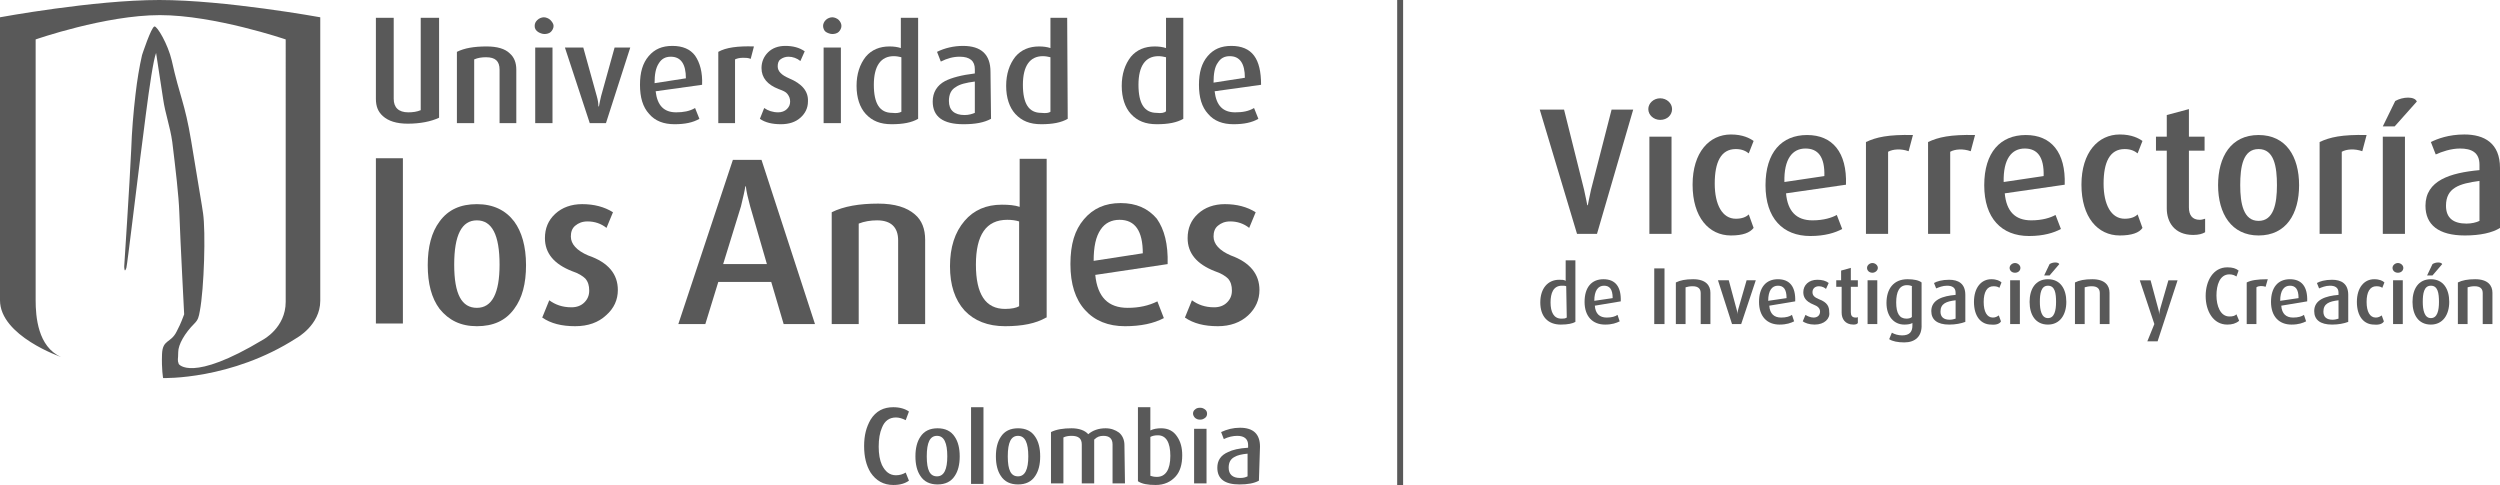 <?xml version="1.0" encoding="utf-8"?>
<!-- Generator: Adobe Illustrator 28.0.0, SVG Export Plug-In . SVG Version: 6.00 Build 0)  -->
<svg version="1.1" id="Layer_1" xmlns="http://www.w3.org/2000/svg" xmlns:xlink="http://www.w3.org/1999/xlink" x="0px" y="0px"
	 viewBox="0 0 462.9 89.8" style="enable-background:new 0 0 462.9 89.8;" xml:space="preserve">
<style type="text/css">
	.st0{fill:#595959;}
</style>
<rect x="258.7" class="st0" width="1.1" height="89.8"/>
<g>
	<path class="st0" d="M54.9,62.6C42.8,70.4,30.2,70,30.2,70s-0.3-1.6-0.2-4.4c0.1-2.8,1.6-2,2.7-4.2c0.4-0.8,0.7-1.3,1.4-3.2
		c0-0.1-0.7-13.3-0.9-18.9c-0.1-3-0.7-8.1-1.3-13c-0.4-2.9-1.3-5.2-1.7-8c-0.6-4-1.3-8.5-1.3-8.5c-0.5,1.3-1.2,6-1.9,11.4
		c-0.3,2.6-0.7,5.3-1,7.8c-0.7,5.4-2.4,19.8-2.6,20.6c-0.4,1.2-0.4-0.3-0.4-0.3s1-15.1,1.3-21.7c0.1-3.2,0.4-6.8,0.8-10.2
		c0.3-2.6,0.7-5,1.2-7.2c0,0,1.7-5.2,2.3-5.3c0.5-0.1,2.5,3.3,3.2,6.3c1.5,6.8,2.4,7.7,3.6,14.9c1.1,6.8,2.1,12.5,2.2,13.4
		c0.5,3.4,0.2,13.9-0.6,18.1c-0.2,1.1-0.3,1.6-1,2.3c-1.8,1.8-3,3.9-3,5.3s-0.2,1.4,0.1,2.2c0,0,2.3,3.5,15.6-4.5c0,0,4.2-2.2,4.2-7
		V7.3c0,0-13.2-4.5-23.3-4.5S6.6,7.3,6.6,7.3v48.3c0,3,0.4,8.6,4.7,10.5c0,0-11.3-3.9-11.3-10.5V3.2C0,3.2,17.3,0,29.5,0
		s29.8,3.2,29.8,3.2v52.5C59.3,60.2,54.9,62.6,54.9,62.6"/>
	<g>
		<path class="st0" d="M219.1,22c-1.2,0.7-2.8,1-4.9,1s-3.6-0.6-4.8-1.9c-1.1-1.2-1.7-3-1.7-5.2s0.6-4,1.7-5.4
			c1.1-1.3,2.6-1.9,4.4-1.9c0.8,0,1.5,0.1,2.1,0.3V3.3h3.2L219.1,22L219.1,22L219.1,22z M215.9,20.6V10.6c-0.4-0.1-0.9-0.2-1.4-0.2
			c-2.4,0-3.7,1.8-3.7,5.3s1.1,5.2,3.4,5.2C215,21,215.6,20.9,215.9,20.6"/>
		<path class="st0" d="M233.5,15.7l-8.6,1.2c0.3,2.6,1.5,3.9,3.8,3.9c1.4,0,2.5-0.2,3.5-0.8l0.8,2c-1.2,0.7-2.7,1-4.6,1
			c-2,0-3.6-0.6-4.7-1.9c-1.2-1.3-1.7-3.1-1.7-5.4s0.5-4,1.6-5.3s2.5-1.9,4.4-1.9s3.3,0.6,4.2,1.8C233.1,11.5,233.5,13.3,233.5,15.7
			 M230.5,14.4c0-2.6-0.9-4-2.8-4c-1,0-1.7,0.4-2.2,1.2c-0.6,0.8-0.8,2.1-0.8,3.7L230.5,14.4L230.5,14.4z"/>
		<rect x="69.6" y="29.3" class="st0" width="5" height="30.6"/>
		<path class="st0" d="M97.4,49.1c0,3.4-0.7,6.1-2.2,8.1c-1.6,2.2-3.9,3.2-6.9,3.2s-5.2-1.1-6.9-3.2c-1.5-2-2.2-4.7-2.2-8.1
			s0.7-6.1,2.2-8.1c1.6-2.2,3.9-3.2,6.9-3.2s5.3,1.1,6.9,3.2C96.6,42.9,97.4,45.6,97.4,49.1 M92.5,49c0-5.5-1.4-8.2-4.2-8.2
			s-4.2,2.7-4.2,8.2s1.4,8,4.2,8S92.5,54.3,92.5,49"/>
		<path class="st0" d="M114.4,53.7c0,1.8-0.7,3.4-2.2,4.7c-1.4,1.3-3.3,2-5.7,2c-2.5,0-4.5-0.5-6.1-1.6l1.3-3.2
			c1.1,0.8,2.4,1.3,4.1,1.3c1,0,1.8-0.3,2.4-0.9s0.9-1.3,0.9-2.2s-0.2-1.6-0.7-2.2c-0.5-0.5-1.3-1-2.5-1.4c-3.3-1.3-5-3.3-5-6.1
			c0-1.8,0.6-3.3,1.9-4.5s3-1.8,5-1.8c2.2,0,4.1,0.5,5.7,1.5l-1.2,2.9c-1-0.8-2.2-1.2-3.5-1.2c-1,0-1.7,0.3-2.3,0.8
			c-0.6,0.5-0.8,1.2-0.8,2c0,1.4,1.1,2.6,3.2,3.5C112.7,48.6,114.4,50.8,114.4,53.7"/>
		<path class="st0" d="M150.9,60h-5.8l-2.3-7.8H133l-2.4,7.8h-5l10.1-30.4h5.3L150.9,60L150.9,60L150.9,60z M142,48.9l-3.1-10.7
			c-0.4-1.5-0.7-2.7-0.8-3.7H138c-0.1,0.8-0.4,2-0.8,3.7l-3.3,10.7C133.9,48.9,142,48.9,142,48.9z"/>
		<path class="st0" d="M171.3,60h-5V44.5c0-2.4-1.3-3.7-3.9-3.7c-1.2,0-2.4,0.2-3.4,0.6V60h-5V39.3c2.2-1.1,5.1-1.6,8.6-1.6
			c3.1,0,5.3,0.7,6.8,2c1.3,1.1,1.9,2.7,1.9,4.7L171.3,60L171.3,60L171.3,60z"/>
		<path class="st0" d="M193.7,58.8c-1.9,1.1-4.4,1.6-7.6,1.6s-5.7-1-7.5-2.9c-1.8-2-2.7-4.7-2.7-8.2s0.9-6.3,2.7-8.4
			c1.7-2,4-3,6.9-3c1.3,0,2.4,0.1,3.3,0.4v-8.9h5V58.8L193.7,58.8L193.7,58.8z M188.7,56.7V41c-0.6-0.2-1.4-0.3-2.2-0.3
			c-3.9,0-5.8,2.8-5.8,8.3s1.8,8.2,5.4,8.2C187.3,57.2,188.2,57,188.7,56.7"/>
		<path class="st0" d="M216.2,48.9l-13.4,2c0.4,4.1,2.4,6.1,6,6.1c2.1,0,3.9-0.4,5.5-1.2l1.2,3.1c-1.9,1-4.3,1.5-7.2,1.5
			c-3.1,0-5.6-1-7.4-3c-1.8-2-2.7-4.8-2.7-8.5s0.8-6.3,2.5-8.3c1.7-2,3.9-3,6.8-3s5.1,1,6.7,2.9C215.6,42.5,216.3,45.2,216.2,48.9
			 M211.6,46.9c0-4.1-1.4-6.2-4.3-6.2c-1.5,0-2.7,0.6-3.5,1.8c-0.9,1.3-1.3,3.2-1.3,5.8L211.6,46.9z"/>
		<path class="st0" d="M233.2,53.7c0,1.8-0.7,3.4-2.1,4.7c-1.4,1.3-3.3,2-5.6,2c-2.5,0-4.5-0.5-6.1-1.6l1.3-3.2
			c1.1,0.8,2.4,1.3,4.1,1.3c1,0,1.8-0.3,2.4-0.9s0.9-1.3,0.9-2.2s-0.2-1.6-0.7-2.2c-0.5-0.5-1.3-1-2.5-1.4c-3.3-1.3-5-3.3-5-6.1
			c0-1.8,0.6-3.3,1.9-4.5s3-1.8,5-1.8c2.2,0,4.1,0.5,5.7,1.5l-1.2,2.9c-1-0.8-2.2-1.2-3.5-1.2c-1,0-1.7,0.3-2.3,0.8
			c-0.6,0.5-0.8,1.2-0.8,2c0,1.4,1.1,2.6,3.2,3.5C231.5,48.6,233.2,50.8,233.2,53.7"/>
		<path class="st0" d="M95.7,22.8h-3.2v-9.9c0-1.6-0.8-2.3-2.5-2.3c-0.8,0-1.5,0.1-2.2,0.4v11.8h-3.2V9.6c1.4-0.7,3.2-1,5.5-1
			c1.9,0,3.4,0.4,4.3,1.3c0.8,0.7,1.2,1.7,1.2,3V22.8L95.7,22.8L95.7,22.8z"/>
		<path class="st0" d="M102.5,4.8c0,0.4-0.2,0.8-0.5,1.1s-0.8,0.4-1.2,0.4s-0.9-0.2-1.2-0.4C99.2,5.6,99,5.3,99,4.8s0.2-0.8,0.5-1.1
			s0.8-0.5,1.2-0.5s0.9,0.2,1.2,0.5S102.5,4.4,102.5,4.8 M102.3,22.8h-3.2v-14h3.2V22.8z"/>
		<path class="st0" d="M116.7,8.8l-4.5,14h-3l-4.6-14h3.4l2.5,9c0.2,0.7,0.3,1.3,0.3,1.9h0.1c0.1-0.5,0.2-1.1,0.4-1.9l2.5-9
			L116.7,8.8C116.7,8.8,116.7,8.8,116.7,8.8z"/>
		<path class="st0" d="M130,15.7l-8.6,1.2c0.3,2.6,1.5,3.9,3.8,3.9c1.3,0,2.5-0.2,3.5-0.8l0.8,2c-1.2,0.7-2.7,1-4.6,1
			c-2,0-3.6-0.6-4.7-1.9c-1.2-1.3-1.7-3.1-1.7-5.4s0.5-4,1.6-5.3s2.5-1.9,4.4-1.9s3.3,0.6,4.2,1.8C129.6,11.6,130.1,13.4,130,15.7
			 M127,14.5c0-2.6-0.9-4-2.8-4c-1,0-1.7,0.4-2.2,1.2c-0.6,0.9-0.8,2.1-0.8,3.7L127,14.5L127,14.5L127,14.5z"/>
		<path class="st0" d="M139.6,8.6l-0.6,2.3c-0.5-0.2-0.9-0.2-1.4-0.2c-0.6,0-1.1,0.1-1.5,0.3v11.8h-3.1V9.6
			C134.4,8.8,136.6,8.5,139.6,8.6"/>
		<path class="st0" d="M149.6,18.8c0,1.2-0.5,2.2-1.4,3c-0.9,0.8-2.1,1.2-3.6,1.2c-1.6,0-2.9-0.3-3.9-1l0.8-2
			c0.7,0.5,1.6,0.8,2.6,0.8c0.6,0,1.2-0.2,1.6-0.6s0.6-0.8,0.6-1.4s-0.2-1-0.5-1.4s-0.8-0.6-1.6-0.9c-2.1-0.8-3.2-2.1-3.2-3.9
			c0-1.1,0.4-2.1,1.2-2.9c0.8-0.8,1.9-1.2,3.2-1.2c1.4,0,2.6,0.3,3.6,1l-0.8,1.8c-0.6-0.5-1.4-0.8-2.2-0.8c-0.6,0-1.1,0.2-1.5,0.5
			s-0.5,0.8-0.5,1.3c0,0.9,0.7,1.6,2.1,2.2C148.5,15.5,149.7,16.9,149.6,18.8"/>
		<path class="st0" d="M155.8,4.8c0,0.4-0.2,0.8-0.5,1.1c-0.3,0.3-0.8,0.4-1.2,0.4s-0.9-0.2-1.2-0.4s-0.5-0.7-0.5-1.1
			s0.2-0.8,0.5-1.1s0.8-0.5,1.2-0.5s0.9,0.2,1.2,0.5S155.8,4.4,155.8,4.8 M155.7,22.8h-3.2v-14h3.2V22.8z"/>
		<path class="st0" d="M170,22c-1.2,0.7-2.8,1-4.9,1s-3.6-0.6-4.8-1.9c-1.1-1.2-1.7-3-1.7-5.2s0.6-4,1.7-5.4
			c1.1-1.3,2.6-1.9,4.4-1.9c0.8,0,1.5,0.1,2.1,0.3V3.3h3.2L170,22L170,22L170,22z M166.9,20.7V10.6c-0.4-0.1-0.9-0.2-1.4-0.2
			c-2.4,0-3.7,1.8-3.7,5.3s1.1,5.2,3.4,5.2C166,21,166.5,20.9,166.9,20.7"/>
		<path class="st0" d="M183.5,22c-1.3,0.7-2.9,1-5.1,1c-3.8,0-5.7-1.4-5.7-4.2c0-1.7,0.8-3,2.3-3.8c1.2-0.6,3-1.1,5.5-1.4v-0.8
			c0-1.5-0.9-2.3-2.8-2.3c-1.2,0-2.3,0.3-3.5,0.9l-0.7-1.8c1.4-0.7,3.1-1.1,4.8-1.1c3.4,0,5.1,1.6,5.1,4.8L183.5,22L183.5,22
			L183.5,22z M180.5,20.9v-5.8c-1.6,0.2-2.8,0.5-3.5,1c-0.9,0.5-1.3,1.4-1.3,2.6c0,1.7,1,2.6,2.9,2.6
			C179.4,21.3,180,21.1,180.5,20.9"/>
		<path class="st0" d="M197.7,22c-1.2,0.7-2.8,1-4.9,1s-3.6-0.6-4.8-1.9c-1.1-1.2-1.7-3-1.7-5.2s0.6-4,1.7-5.4
			c1.1-1.3,2.6-1.9,4.4-1.9c0.8,0,1.5,0.1,2.1,0.3V3.3h3.1L197.7,22L197.7,22L197.7,22z M194.5,20.7V10.6c-0.4-0.1-0.9-0.2-1.4-0.2
			c-2.4,0-3.7,1.8-3.7,5.3s1.1,5.2,3.4,5.2C193.7,21,194.2,20.9,194.5,20.7"/>
		<path class="st0" d="M69.5,3.3h3.4v15c0,1.6,0.9,2.5,2.7,2.5c0.8,0,1.6-0.1,2.3-0.4V3.3h3.4v18.5c-1.5,0.7-3.5,1.1-5.8,1.1
			c-2.1,0-3.6-0.5-4.6-1.4c-0.9-0.8-1.3-1.8-1.3-3.2V3.3L69.5,3.3L69.5,3.3z"/>
	</g>
</g>
<g>
	<path class="st0" d="M168.3,89c-0.7,0.5-1.6,0.8-2.9,0.8c-1.8,0-3.2-0.8-4.2-2.3c-0.8-1.3-1.2-2.9-1.2-4.9s0.4-3.5,1.2-4.9
		c1-1.6,2.4-2.3,4.2-2.3c1.2,0,2.2,0.3,2.9,0.8l-0.6,1.6c-0.6-0.3-1.2-0.5-1.8-0.5c-1.2,0-2.1,0.6-2.6,1.9c-0.4,0.9-0.6,2.1-0.6,3.5
		s0.2,2.5,0.6,3.4c0.6,1.2,1.4,1.9,2.6,1.9c0.7,0,1.3-0.2,1.8-0.5L168.3,89L168.3,89L168.3,89z"/>
	<path class="st0" d="M177.7,84.5c0,1.5-0.3,2.7-0.9,3.6c-0.7,1.1-1.8,1.6-3.2,1.6s-2.5-0.5-3.2-1.6c-0.6-0.9-0.9-2.1-0.9-3.6
		s0.3-2.7,0.9-3.6c0.7-1.1,1.8-1.6,3.2-1.6s2.5,0.5,3.2,1.6C177.4,81.8,177.7,83,177.7,84.5 M175.4,84.5c0-2.5-0.6-3.8-1.9-3.8
		s-1.9,1.2-1.9,3.8s0.6,3.7,1.9,3.7S175.4,86.9,175.4,84.5"/>
	<rect x="179.8" y="75.4" class="st0" width="2.3" height="14.2"/>
	<path class="st0" d="M192.6,84.5c0,1.5-0.3,2.7-0.9,3.6c-0.7,1.1-1.8,1.6-3.2,1.6s-2.5-0.5-3.2-1.6c-0.6-0.9-0.9-2.1-0.9-3.6
		s0.3-2.7,0.9-3.6c0.7-1.1,1.8-1.6,3.2-1.6s2.5,0.5,3.2,1.6C192.3,81.8,192.6,83,192.6,84.5 M190.4,84.5c0-2.5-0.6-3.8-1.9-3.8
		s-1.9,1.2-1.9,3.8s0.6,3.7,1.9,3.7S190.4,86.9,190.4,84.5"/>
	<path class="st0" d="M208.3,89.5H206v-7.2c0-1.1-0.6-1.6-1.7-1.6c-0.7,0-1.2,0.2-1.7,0.7v8.1h-2.3v-7.2c0-1.1-0.6-1.6-1.9-1.6
		c-0.6,0-1.1,0.1-1.5,0.3v8.5h-2.3V80c1-0.5,2.3-0.7,3.8-0.7c1.4,0,2.5,0.4,3.1,1.1c0.8-0.7,1.9-1.1,3.2-1.1c1,0,1.8,0.3,2.5,0.8
		c0.6,0.5,1,1.3,1,2.3L208.3,89.5L208.3,89.5L208.3,89.5z"/>
	<path class="st0" d="M218.9,84.3c0,1.7-0.4,3-1.2,3.9c-0.9,1-2.1,1.6-3.7,1.6c-1.5,0-2.6-0.2-3.3-0.7V75.4h2.3v4.3
		c0.6-0.3,1.3-0.4,2-0.4c1.3,0,2.3,0.5,3,1.6C218.6,81.8,218.9,82.9,218.9,84.3 M216.7,84.4c0-2.5-0.8-3.8-2.3-3.8
		c-0.6,0-1,0.1-1.4,0.3v7.2c0.3,0.1,0.7,0.2,1.2,0.2C215.8,88.3,216.7,87,216.7,84.4"/>
	<path class="st0" d="M223.5,76.6c0,0.3-0.1,0.6-0.4,0.8s-0.5,0.3-0.9,0.3s-0.6-0.1-0.9-0.3c-0.2-0.2-0.4-0.5-0.4-0.8
		s0.1-0.6,0.4-0.8c0.2-0.2,0.5-0.3,0.9-0.3s0.6,0.1,0.9,0.3S223.5,76.3,223.5,76.6 M223.4,89.5h-2.3V79.4h2.3V89.5z"/>
	<path class="st0" d="M233.1,89c-0.9,0.5-2.1,0.7-3.6,0.7c-2.7,0-4.1-1-4.1-3.1c0-1.3,0.6-2.3,2-2.9c0.8-0.4,2-0.7,3.7-0.8v-0.5
		c0-1.1-0.7-1.7-2-1.7c-0.8,0-1.7,0.2-2.5,0.6l-0.5-1.3c1.1-0.5,2.2-0.8,3.5-0.8c2.5,0,3.7,1.2,3.7,3.5L233.1,89L233.1,89L233.1,89z
		 M231,88.2V84c-1.1,0.1-1.9,0.3-2.4,0.6c-0.8,0.4-1.1,1.1-1.1,2c0,1.2,0.7,1.9,2.1,1.9C230.2,88.5,230.6,88.4,231,88.2"/>
</g>
<g>
	<path class="st0" d="M295.7,43.3H292l-6.9-23h4.5l3.7,14.8c0.3,1.3,0.6,2.9,0.6,2.9h0.1c0,0,0.3-1.6,0.6-2.9l3.8-14.8h4L295.7,43.3
		z"/>
	<path class="st0" d="M307.4,22.2c-1.2,0-2.2-0.9-2.2-2s1-2,2.2-2s2.2,0.9,2.2,2S308.7,22.2,307.4,22.2z M305.4,43.3v-18h4.1v18
		H305.4z"/>
	<path class="st0" d="M320.5,43.6c-4.1,0-7.1-3.4-7.1-9.4s3.1-9.3,7.1-9.3c2.2,0,3.5,0.7,4.2,1.2l-0.9,2.3c-0.5-0.4-1.2-0.8-2.4-0.8
		c-2.8,0-3.9,2.5-3.9,6.4s1.4,6.5,3.9,6.5c1.1,0,1.9-0.3,2.4-0.8l0.9,2.5C324,43.1,322.7,43.6,320.5,43.6L320.5,43.6L320.5,43.6z"/>
	<path class="st0" d="M330.7,35.8c0.3,3.3,1.9,5,4.9,5c2.1,0,3.6-0.5,4.5-1l1,2.6c-1.3,0.7-3.2,1.3-5.9,1.3c-5.1,0-8.3-3.3-8.3-9.4
		s3-9.3,7.7-9.3s7.4,3.2,7.2,9.2L330.7,35.8L330.7,35.8L330.7,35.8z M334.3,27.5c-2.4,0-4,1.9-3.9,6.2l7.4-1.1
		C337.9,29,336.6,27.5,334.3,27.5L334.3,27.5L334.3,27.5z"/>
	<path class="st0" d="M353.4,28c-1.4-0.5-2.9-0.4-3.8,0.1v15.2h-4.1v-17c1.9-0.9,4.1-1.4,8.7-1.3L353.4,28L353.4,28L353.4,28z"/>
	<path class="st0" d="M364.9,28c-1.4-0.5-2.9-0.4-3.8,0.1v15.2h-4.1v-17c1.9-0.9,4.1-1.4,8.7-1.3L364.9,28L364.9,28L364.9,28z"/>
	<path class="st0" d="M371.2,35.8c0.3,3.3,1.9,5,4.9,5c2.1,0,3.6-0.5,4.5-1l1,2.6c-1.3,0.7-3.2,1.3-5.9,1.3c-5.1,0-8.3-3.3-8.3-9.4
		s3-9.3,7.7-9.3s7.4,3.2,7.2,9.2L371.2,35.8L371.2,35.8L371.2,35.8z M374.9,27.5c-2.4,0-4,1.9-3.9,6.2l7.4-1.1
		C378.5,29,377.2,27.5,374.9,27.5L374.9,27.5L374.9,27.5z"/>
	<path class="st0" d="M392.5,43.6c-4.1,0-7.1-3.4-7.1-9.4s3.1-9.3,7.1-9.3c2.2,0,3.5,0.7,4.2,1.2l-0.9,2.3c-0.5-0.4-1.2-0.8-2.4-0.8
		c-2.8,0-3.9,2.5-3.9,6.4s1.4,6.5,3.9,6.5c1.1,0,1.9-0.3,2.4-0.8l0.9,2.5C396.1,43.1,394.7,43.6,392.5,43.6L392.5,43.6L392.5,43.6z"
		/>
	<path class="st0" d="M406.1,43.5c-3.5,0-4.9-2.4-4.9-4.9V27.9h-2v-2.6h2v-4l4.1-1.1v5.1h2.9v2.6h-2.9v10.5c0,1.4,0.6,2.3,2,2.3
		c0.4,0,0.6-0.1,1-0.2v2.5C407.8,43.3,407.1,43.5,406.1,43.5L406.1,43.5L406.1,43.5z"/>
	<path class="st0" d="M418.2,43.6c-5,0-7.5-4-7.5-9.3s2.4-9.3,7.5-9.3s7.5,4,7.5,9.3S423.3,43.6,418.2,43.6z M418.2,27.6
		c-2.9,0-3.4,3.3-3.4,6.7s0.6,6.6,3.4,6.6s3.4-3.2,3.4-6.6S421.1,27.6,418.2,27.6z"/>
	<path class="st0" d="M437.4,28c-1.4-0.5-2.9-0.4-3.8,0.1v15.2h-4.1v-17c1.9-0.9,4.1-1.4,8.7-1.3L437.4,28L437.4,28L437.4,28z"/>
	<path class="st0" d="M443.4,23.4h-2.2l2.3-4.7c1.4-0.8,3.6-0.9,4,0.1L443.4,23.4C443.4,23.4,443.4,23.4,443.4,23.4z M441.2,43.3
		v-18h4.1v18H441.2z"/>
	<path class="st0" d="M456.4,43.6c-4.9,0-7.3-2-7.3-5.5c0-4.7,4.6-6.1,10-6.6v-1c0-2.3-1.5-3-3.6-3c-1.7,0-3.4,0.6-4.5,1.1l-0.9-2.3
		c1.2-0.6,3.3-1.4,6.2-1.4c3.7,0,6.6,1.6,6.6,6.2v11.1C461.5,43.1,459.2,43.6,456.4,43.6L456.4,43.6L456.4,43.6z M459.1,33.5
		c-3.8,0.5-6.2,1.3-6.2,4.6c0,2.3,1.4,3.3,3.8,3.3c0.9,0,1.8-0.2,2.4-0.5V33.5z"/>
	<path class="st0" d="M289,60.1c-2.4,0-3.8-1.5-3.8-4.1s1.4-4.2,3.5-4.2c0.5,0,0.9,0,1.2,0.2v-3.8h1.8v11.4
		C291.2,59.9,290.3,60.1,289,60.1C289,60.1,289,60.1,289,60.1z M290,53c-0.2-0.1-0.5-0.1-0.8-0.1c-1.6,0-2.1,1.4-2.1,3.1
		c0,1.8,0.6,3,2,3c0.4,0,0.7,0,1-0.2L290,53L290,53z"/>
	<path class="st0" d="M295.3,56.6c0.1,1.5,0.9,2.2,2.2,2.2c0.9,0,1.6-0.2,2-0.5l0.4,1.2c-0.6,0.3-1.4,0.6-2.7,0.6
		c-2.3,0-3.8-1.5-3.8-4.2s1.3-4.2,3.5-4.2s3.3,1.4,3.2,4.1L295.3,56.6L295.3,56.6L295.3,56.6z M297,52.9c-1.1,0-1.8,0.9-1.8,2.8
		l3.4-0.5C298.6,53.5,298,52.9,297,52.9z"/>
	<path class="st0" d="M306.3,60V49.7h1.9V60C308.2,60,306.3,60,306.3,60z"/>
	<path class="st0" d="M314.9,60v-5.7c0-0.7-0.3-1.3-1.5-1.3c-0.6,0-0.9,0.1-1.3,0.2V60h-1.8v-7.7c0.8-0.4,1.8-0.6,3.2-0.6
		c2.4,0,3.2,1.2,3.2,2.5V60L314.9,60L314.9,60z"/>
	<path class="st0" d="M322.4,60h-1.7l-2.6-8.1h2l1.4,5.2c0.2,0.6,0.2,1.1,0.2,1.1h0c0,0,0-0.5,0.2-1.1l1.5-5.2h1.7L322.4,60
		L322.4,60L322.4,60z"/>
	<path class="st0" d="M327.6,56.6c0.1,1.5,0.9,2.2,2.2,2.2c0.9,0,1.6-0.2,2-0.5l0.4,1.2c-0.6,0.3-1.4,0.6-2.7,0.6
		c-2.3,0-3.8-1.5-3.8-4.2s1.3-4.2,3.5-4.2s3.3,1.4,3.2,4.1L327.6,56.6L327.6,56.6L327.6,56.6z M329.2,52.9c-1.1,0-1.8,0.9-1.8,2.8
		l3.4-0.5C330.8,53.5,330.2,52.9,329.2,52.9z"/>
	<path class="st0" d="M336,60.1c-1,0-1.8-0.3-2.2-0.6l0.5-1.2c0.3,0.2,0.9,0.5,1.5,0.5c0.8,0,1.2-0.5,1.2-1.1s-0.4-1-1.2-1.3
		c-1.5-0.6-1.9-1.4-1.9-2.3c0-1.3,1-2.3,2.6-2.3c0.9,0,1.6,0.2,2.1,0.6l-0.5,1.1c-0.2-0.2-0.7-0.5-1.3-0.5c-0.8,0-1.2,0.5-1.2,1.1
		c0,0.7,0.5,1,1.2,1.3c1.6,0.6,1.9,1.4,1.9,2.4C338.9,59,337.8,60.1,336,60.1C336,60.1,336,60.1,336,60.1z"/>
	<path class="st0" d="M343.2,60.1c-1.6,0-2.2-1.1-2.2-2.2v-4.8H340v-1.2h0.9v-1.8l1.8-0.5v2.3h1.3v1.2h-1.3v4.7c0,0.6,0.2,1,0.9,1
		c0.2,0,0.3,0,0.4-0.1v1.1C343.9,60,343.6,60.1,343.2,60.1z"/>
	<path class="st0" d="M346.7,50.5c-0.6,0-1-0.4-1-0.9s0.5-0.9,1-0.9s1,0.4,1,0.9S347.2,50.5,346.7,50.5z M345.8,60v-8.1h1.8V60
		H345.8z"/>
	<path class="st0" d="M352.6,63.4c-1.2,0-2.2-0.2-2.8-0.6l0.5-1.2c0.5,0.3,1.2,0.5,1.9,0.5c1.4,0,1.9-0.7,1.9-1.8v-0.5
		c-0.3,0.2-0.8,0.3-1.5,0.3c-1.9,0-3.3-1.5-3.3-4c0-2.6,1.3-4.4,3.9-4.4c1.2,0,2.1,0.2,2.6,0.6v7.8
		C355.9,62.3,354.6,63.4,352.6,63.4z M354.1,53c-0.2-0.1-0.6-0.2-1-0.2c-1.4,0-2,1.2-2,3.2s0.6,3,1.9,3c0.4,0,0.8-0.1,1-0.3V53
		C354.1,53,354.1,53,354.1,53z"/>
	<path class="st0" d="M360.9,60.1c-2.2,0-3.3-0.9-3.3-2.5c0-2.1,2.1-2.8,4.5-3v-0.4c0-1-0.7-1.3-1.6-1.3c-0.8,0-1.5,0.3-2,0.5
		l-0.4-1c0.5-0.3,1.5-0.6,2.8-0.6c1.7,0,3,0.7,3,2.8v5C363.1,59.9,362.1,60.1,360.9,60.1L360.9,60.1L360.9,60.1z M362.1,55.6
		c-1.7,0.2-2.8,0.6-2.8,2.1c0,1,0.6,1.5,1.7,1.5c0.4,0,0.8-0.1,1.1-0.2L362.1,55.6L362.1,55.6z"/>
	<path class="st0" d="M368.7,60.1c-1.9,0-3.2-1.5-3.2-4.2s1.4-4.2,3.2-4.2c1,0,1.6,0.3,1.9,0.6l-0.4,1c-0.2-0.2-0.6-0.3-1.1-0.3
		c-1.2,0-1.8,1.1-1.8,2.9s0.6,2.9,1.7,2.9c0.5,0,0.8-0.2,1.1-0.4l0.4,1.1C370.3,59.9,369.7,60.2,368.7,60.1
		C368.7,60.2,368.7,60.1,368.7,60.1z"/>
	<path class="st0" d="M373.1,50.5c-0.6,0-1-0.4-1-0.9s0.5-0.9,1-0.9s1,0.4,1,0.9S373.7,50.5,373.1,50.5z M372.2,60v-8.1h1.8V60
		H372.2z"/>
	<path class="st0" d="M379.2,60.1c-2.3,0-3.4-1.8-3.4-4.2s1.1-4.2,3.4-4.2s3.4,1.8,3.4,4.2S381.4,60.1,379.2,60.1z M379.2,52.9
		c-1.3,0-1.5,1.5-1.5,3s0.3,3,1.5,3s1.5-1.4,1.5-3S380.5,52.9,379.2,52.9z M379.5,51h-1l1-2.1c0.6-0.4,1.6-0.4,1.8,0L379.5,51
		L379.5,51L379.5,51z"/>
	<path class="st0" d="M388.8,60v-5.7c0-0.7-0.3-1.3-1.5-1.3c-0.6,0-0.9,0.1-1.3,0.2V60h-1.8v-7.7c0.8-0.4,1.8-0.6,3.2-0.6
		c2.4,0,3.2,1.2,3.2,2.5V60L388.8,60L388.8,60z"/>
	<path class="st0" d="M399.5,63.2h-1.9l1.3-3.2l-2.7-8.1h2l1.4,5.2c0.2,0.6,0.2,1.2,0.2,1.2h0c0,0,0-0.5,0.2-1.2l1.5-5.2h1.7
		L399.5,63.2L399.5,63.2z"/>
	<path class="st0" d="M412.4,60.1c-2.6,0-4-2.5-4-5.3s1.4-5.3,4-5.3c1,0,1.6,0.2,2.1,0.6l-0.4,1.1c-0.3-0.2-0.7-0.4-1.3-0.4
		c-1.8,0-2.4,2-2.4,3.9s0.7,3.9,2.4,3.9c0.6,0,1-0.1,1.3-0.4l0.5,1.2C414,59.9,413.3,60.1,412.4,60.1L412.4,60.1L412.4,60.1z"/>
	<path class="st0" d="M419.5,53.1c-0.6-0.2-1.3-0.2-1.7,0.1V60H416v-7.7c0.8-0.4,1.9-0.6,3.9-0.6L419.5,53.1L419.5,53.1L419.5,53.1z
		"/>
	<path class="st0" d="M422.4,56.6c0.1,1.5,0.9,2.2,2.2,2.2c0.9,0,1.6-0.2,2-0.5l0.4,1.2c-0.6,0.3-1.4,0.6-2.7,0.6
		c-2.3,0-3.8-1.5-3.8-4.2s1.3-4.2,3.5-4.2s3.3,1.4,3.2,4.1L422.4,56.6L422.4,56.6L422.4,56.6z M424,52.9c-1.1,0-1.8,0.9-1.8,2.8
		l3.4-0.5C425.6,53.5,425,52.9,424,52.9z"/>
	<path class="st0" d="M431.8,60.1c-2.2,0-3.3-0.9-3.3-2.5c0-2.1,2.1-2.8,4.5-3v-0.4c0-1-0.7-1.3-1.6-1.3c-0.8,0-1.5,0.3-2,0.5
		l-0.4-1c0.5-0.3,1.5-0.6,2.8-0.6c1.7,0,3,0.7,3,2.8v5C434,59.9,433,60.1,431.8,60.1L431.8,60.1L431.8,60.1z M433,55.6
		c-1.7,0.2-2.8,0.6-2.8,2.1c0,1,0.6,1.5,1.7,1.5c0.4,0,0.8-0.1,1.1-0.2L433,55.6L433,55.6z"/>
	<path class="st0" d="M439.6,60.1c-1.9,0-3.2-1.5-3.2-4.2s1.4-4.2,3.2-4.2c1,0,1.6,0.3,1.9,0.6l-0.4,1c-0.2-0.2-0.6-0.3-1.1-0.3
		c-1.2,0-1.8,1.1-1.8,2.9s0.6,2.9,1.7,2.9c0.5,0,0.8-0.2,1.1-0.4l0.4,1.1C441.2,59.9,440.6,60.2,439.6,60.1
		C439.6,60.2,439.6,60.1,439.6,60.1z"/>
	<path class="st0" d="M444,50.5c-0.6,0-1-0.4-1-0.9s0.5-0.9,1-0.9s1,0.4,1,0.9S444.6,50.5,444,50.5z M443.1,60v-8.1h1.8V60H443.1z"
		/>
	<path class="st0" d="M450.1,60.1c-2.3,0-3.4-1.8-3.4-4.2s1.1-4.2,3.4-4.2s3.4,1.8,3.4,4.2S452.3,60.1,450.1,60.1z M450.1,52.9
		c-1.3,0-1.5,1.5-1.5,3s0.3,3,1.5,3s1.5-1.4,1.5-3S451.4,52.9,450.1,52.9z M450.4,51h-1l1-2.1c0.6-0.4,1.6-0.4,1.8,0L450.4,51
		L450.4,51L450.4,51z"/>
	<path class="st0" d="M459.7,60v-5.7c0-0.7-0.3-1.3-1.5-1.3c-0.6,0-0.9,0.1-1.3,0.2V60h-1.8v-7.7c0.8-0.4,1.8-0.6,3.2-0.6
		c2.4,0,3.2,1.2,3.2,2.5V60L459.7,60L459.7,60L459.7,60z"/>
</g>
</svg>
